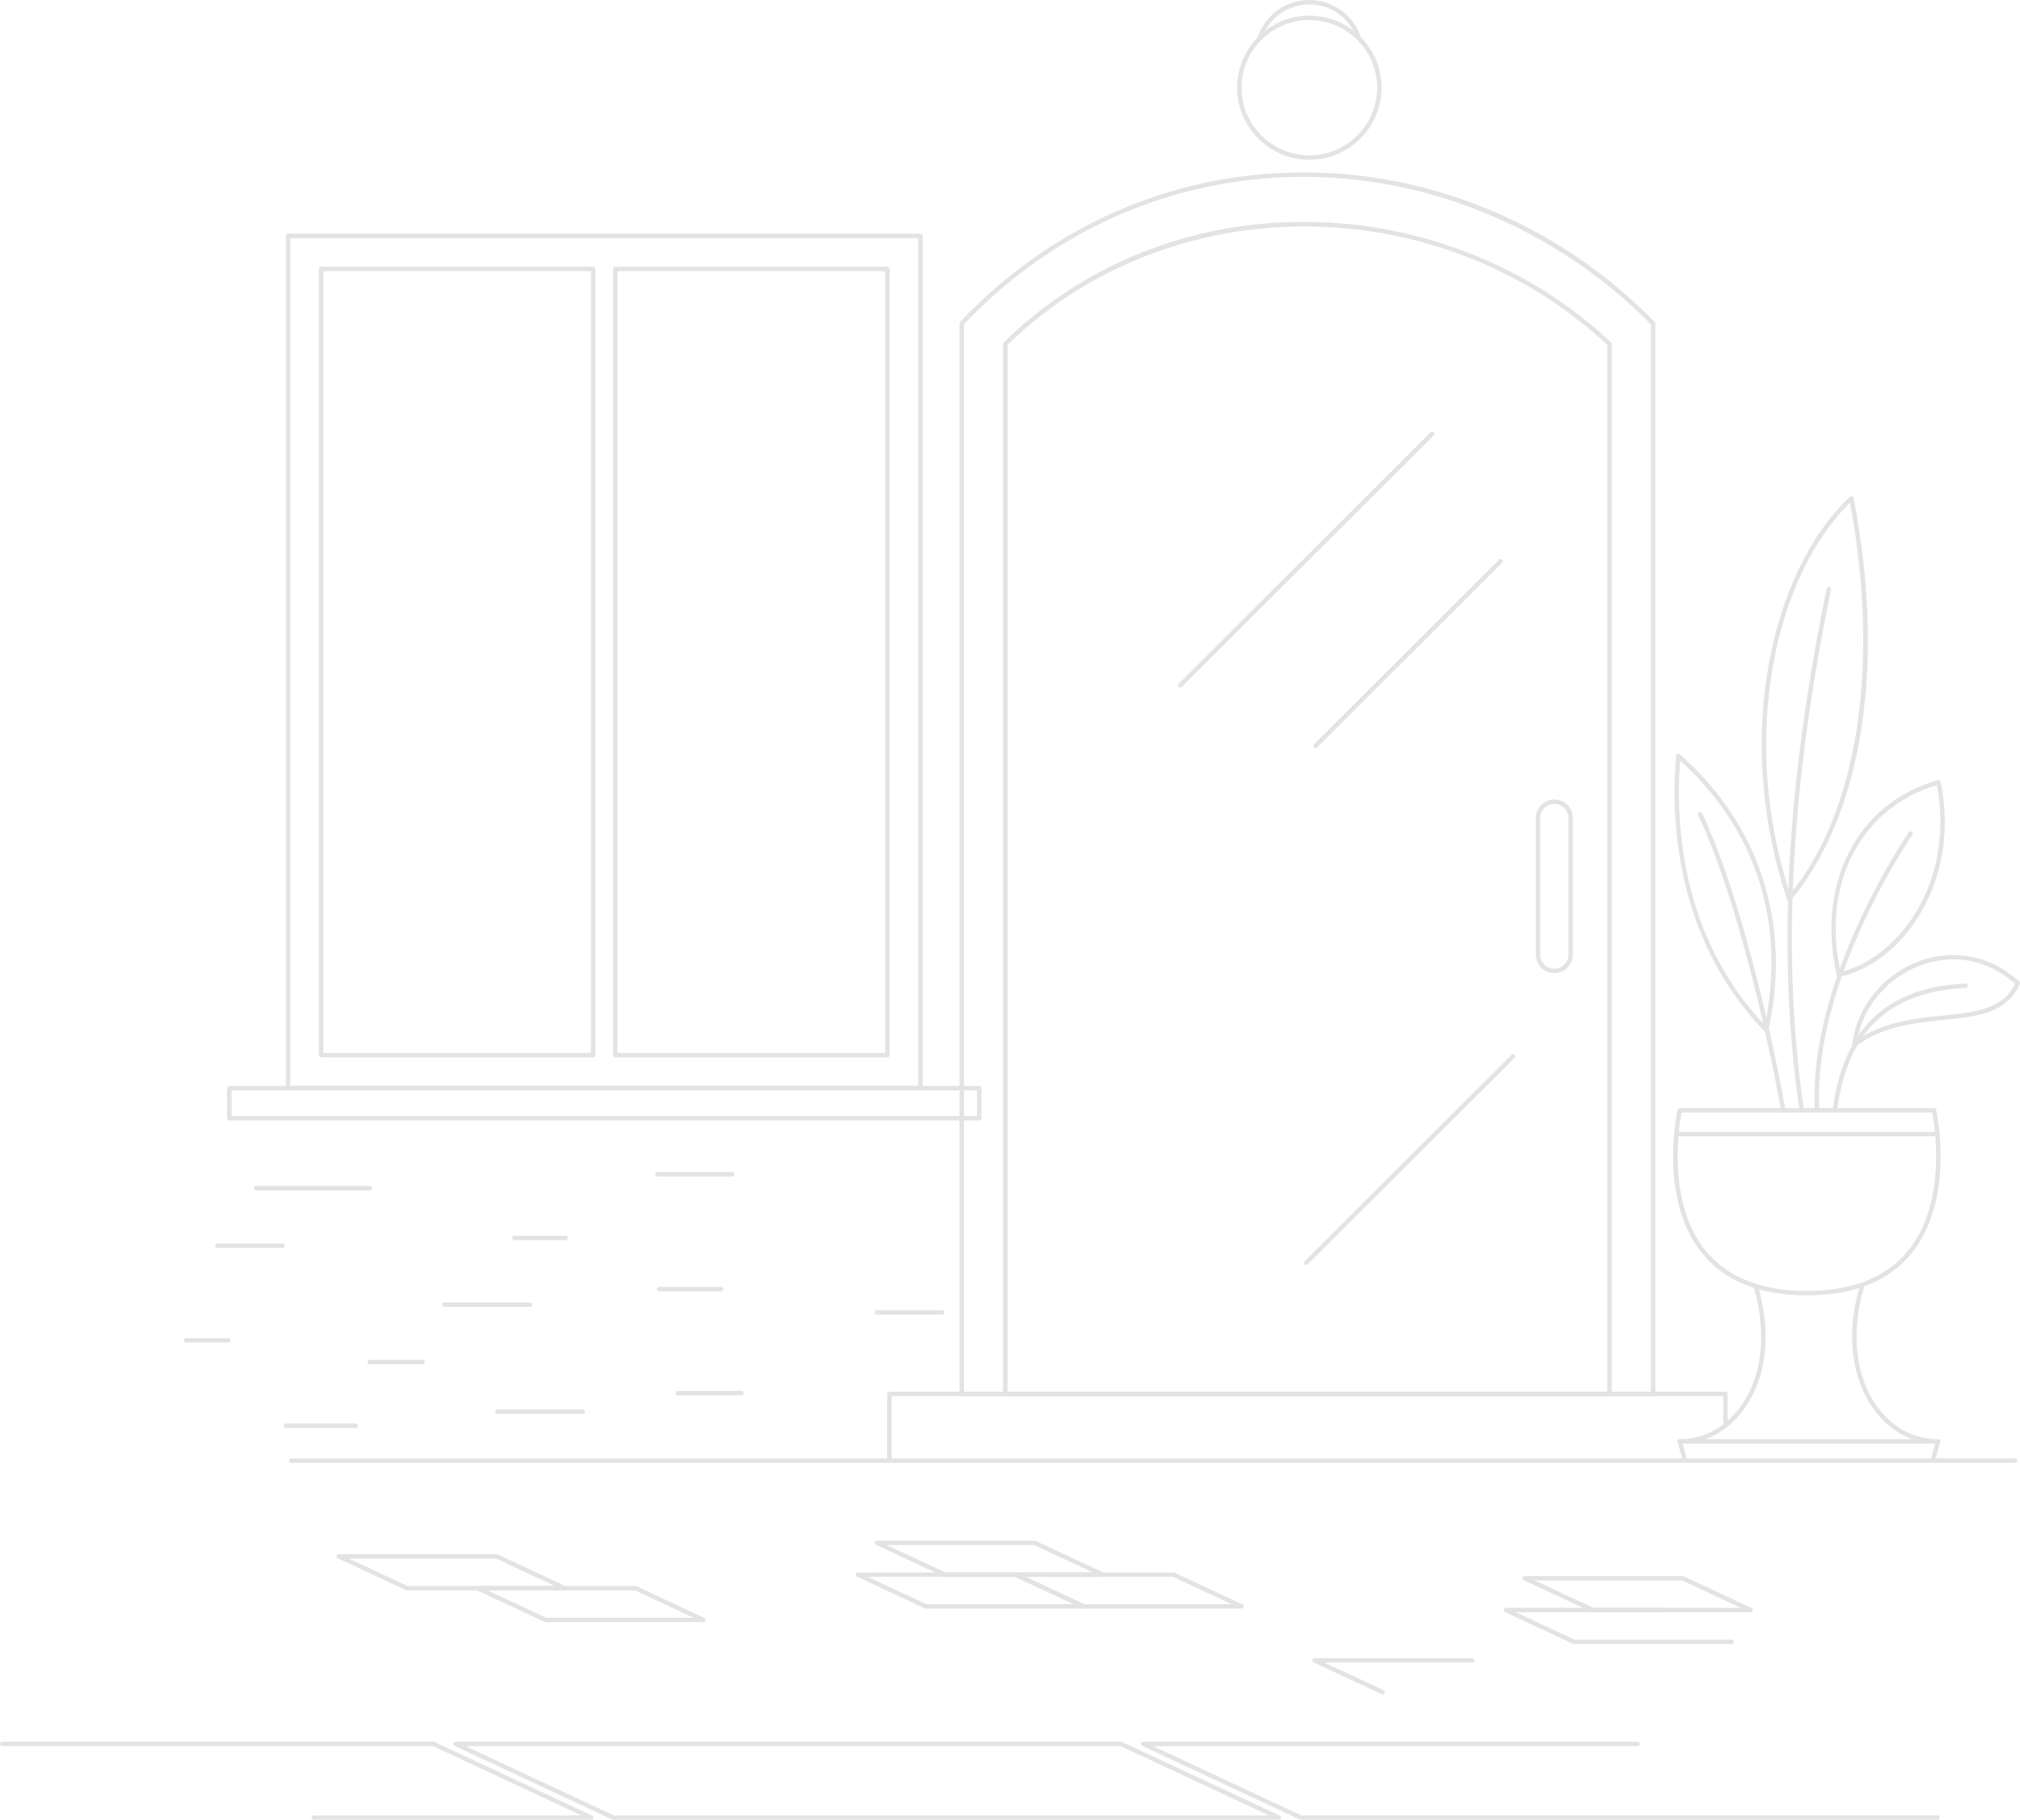 <?xml version="1.0" encoding="UTF-8"?> <svg xmlns="http://www.w3.org/2000/svg" width="413" height="372" viewBox="0 0 413 372" fill="none"> <g opacity="0.67"> <path d="M411.993 299.005H59.535C59.285 299.005 59.084 298.804 59.084 298.555C59.084 298.306 59.285 298.106 59.535 298.106H411.993C412.243 298.106 412.444 298.306 412.444 298.555C412.444 298.804 412.241 299.005 411.993 299.005Z" fill="#D5D5D5"></path> <path d="M200.191 229.028H46.887C46.638 229.028 46.437 228.828 46.437 228.579V222.422C46.437 222.173 46.638 221.973 46.887 221.973H200.191C200.441 221.973 200.642 222.173 200.642 222.422V228.579C200.642 228.826 200.441 229.028 200.191 229.028ZM47.338 228.129H199.741V222.872H47.338V228.129Z" fill="#D5D5D5"></path> <path d="M261.486 372H125.41C125.344 372 125.278 371.986 125.219 371.957L92.944 356.885C92.753 356.795 92.649 356.586 92.694 356.38C92.739 356.174 92.923 356.027 93.134 356.027H229.211C229.276 356.027 229.342 356.041 229.401 356.069L261.677 371.141C261.868 371.231 261.971 371.44 261.926 371.646C261.881 371.853 261.698 372 261.486 372ZM125.51 371.101H259.46L229.11 356.928H95.16L125.51 371.101Z" fill="#D5D5D5"></path> <path d="M115.433 325.084H83.175C83.109 325.084 83.043 325.071 82.984 325.043L69.073 318.546C68.883 318.456 68.779 318.247 68.824 318.041C68.869 317.835 69.053 317.688 69.264 317.688H101.521C101.587 317.688 101.652 317.702 101.711 317.73L115.622 324.227C115.813 324.317 115.917 324.526 115.872 324.732C115.827 324.939 115.645 325.084 115.433 325.084ZM83.275 324.185H113.407L101.42 318.587H71.288L83.275 324.185Z" fill="#D5D5D5"></path> <path d="M143.816 331.581H111.558C111.492 331.581 111.426 331.568 111.367 331.54L97.456 325.045C97.266 324.955 97.162 324.746 97.207 324.54C97.252 324.334 97.436 324.187 97.647 324.187H129.905C129.971 324.187 130.037 324.201 130.096 324.229L144.009 330.724C144.199 330.814 144.303 331.023 144.258 331.229C144.21 331.434 144.028 331.581 143.816 331.581ZM111.658 330.682H141.792L129.803 325.084H99.671L111.658 330.682Z" fill="#D5D5D5"></path> <path d="M225.45 322.323H193.191C193.126 322.323 193.06 322.31 193.001 322.282L179.088 315.785C178.898 315.695 178.794 315.486 178.839 315.28C178.884 315.074 179.067 314.927 179.279 314.927H211.537C211.603 314.927 211.669 314.941 211.728 314.969L225.64 321.466C225.831 321.556 225.935 321.765 225.89 321.971C225.843 322.177 225.661 322.323 225.45 322.323ZM193.292 321.424H223.426L211.438 315.827H181.305L193.292 321.424Z" fill="#D5D5D5"></path> <path d="M253.833 328.819H221.574C221.508 328.819 221.443 328.805 221.384 328.777L207.471 322.28C207.28 322.19 207.176 321.981 207.221 321.775C207.266 321.57 207.45 321.423 207.662 321.423H239.92C239.986 321.423 240.052 321.437 240.111 321.464L254.022 327.961C254.212 328.051 254.316 328.26 254.271 328.466C254.226 328.674 254.044 328.819 253.833 328.819ZM221.675 327.92H251.807L239.819 322.322H209.686L221.675 327.92Z" fill="#D5D5D5"></path> <path d="M221.562 328.819H189.304C189.238 328.819 189.172 328.805 189.113 328.777L175.202 322.28C175.012 322.19 174.908 321.981 174.953 321.775C174.998 321.57 175.182 321.423 175.393 321.423H207.651C207.717 321.423 207.783 321.437 207.842 321.464L221.755 327.961C221.945 328.051 222.049 328.26 222.004 328.466C221.956 328.674 221.774 328.819 221.562 328.819ZM189.403 327.92H219.536L207.549 322.322H177.415L189.403 327.92Z" fill="#D5D5D5"></path> <path d="M357.921 329.555H325.663C325.597 329.555 325.531 329.541 325.472 329.512L311.56 323.015C311.369 322.925 311.265 322.716 311.31 322.51C311.355 322.304 311.539 322.158 311.75 322.158H344.009C344.075 322.158 344.141 322.171 344.199 322.199L358.11 328.696C358.301 328.786 358.405 328.995 358.36 329.201C358.315 329.41 358.133 329.555 357.921 329.555ZM325.764 328.656H355.897L343.91 323.058H313.776L325.764 328.656Z" fill="#D5D5D5"></path> <path d="M354.035 336.052H321.776C321.711 336.052 321.645 336.038 321.586 336.011L307.673 329.514C307.482 329.424 307.378 329.215 307.424 329.009C307.469 328.803 307.652 328.656 307.864 328.656H340.122C340.372 328.656 340.573 328.857 340.573 329.106C340.573 329.355 340.372 329.555 340.122 329.555H309.888L321.875 335.153H354.033C354.283 335.153 354.484 335.354 354.484 335.603C354.485 335.85 354.283 336.052 354.035 336.052Z" fill="#D5D5D5"></path> <path d="M282.672 346.353C282.608 346.353 282.544 346.339 282.481 346.309L268.571 339.812C268.38 339.723 268.276 339.513 268.321 339.308C268.366 339.102 268.55 338.955 268.761 338.955H301.019C301.269 338.955 301.47 339.155 301.47 339.404C301.47 339.653 301.269 339.854 301.019 339.854H270.787L282.864 345.493C283.09 345.599 283.187 345.867 283.081 346.092C283.005 346.258 282.842 346.353 282.672 346.353Z" fill="#D5D5D5"></path> <path d="M396.147 372H265.994C265.928 372 265.862 371.986 265.803 371.957L233.528 356.885C233.337 356.795 233.233 356.586 233.278 356.38C233.323 356.174 233.507 356.027 233.718 356.027H334.824C335.074 356.027 335.275 356.228 335.275 356.477C335.275 356.726 335.074 356.926 334.824 356.926H235.742L266.093 371.099H396.145C396.395 371.099 396.596 371.3 396.596 371.549C396.596 371.798 396.395 372 396.147 372Z" fill="#D5D5D5"></path> <path d="M120.904 372H64.142C63.893 372 63.692 371.799 63.692 371.55C63.692 371.302 63.893 371.101 64.142 371.101H118.88L88.529 356.928H0.451C0.201 356.928 0 356.727 0 356.478C0 356.229 0.201 356.029 0.451 356.029H88.628C88.694 356.029 88.76 356.043 88.819 356.07L121.094 371.142C121.285 371.232 121.389 371.442 121.344 371.647C121.299 371.853 121.115 372 120.904 372Z" fill="#D5D5D5"></path> <path d="M188.185 222.872H58.893C58.643 222.872 58.442 222.671 58.442 222.422V48.228C58.442 47.979 58.643 47.778 58.893 47.778H188.185C188.434 47.778 188.635 47.979 188.635 48.228V222.422C188.635 222.671 188.434 222.872 188.185 222.872ZM59.343 221.973H187.734V48.677H59.343V221.973Z" fill="#D5D5D5"></path> <path d="M121.287 216.129H65.652C65.402 216.129 65.201 215.929 65.201 215.68V54.97C65.201 54.721 65.402 54.521 65.652 54.521H121.285C121.535 54.521 121.736 54.721 121.736 54.97V215.68C121.737 215.929 121.535 216.129 121.287 216.129ZM66.102 215.23H120.834V55.42H66.102V215.23Z" fill="#D5D5D5"></path> <path d="M181.427 216.129H125.793C125.544 216.129 125.343 215.929 125.343 215.68V54.97C125.343 54.721 125.544 54.521 125.793 54.521H181.427C181.676 54.521 181.877 54.721 181.877 54.97V215.68C181.877 215.929 181.676 216.129 181.427 216.129ZM126.244 215.23H180.976V55.42H126.244V215.23Z" fill="#D5D5D5"></path> <path d="M337.992 285.387H196.633C196.384 285.387 196.183 285.186 196.183 284.937V66.121C196.183 66.007 196.226 65.897 196.306 65.814C214.648 46.366 239.245 35.51 265.564 35.249C278.847 35.118 291.881 37.653 304.299 42.784C317.045 48.051 328.488 55.797 338.312 65.807C338.396 65.891 338.441 66.004 338.441 66.121V284.937C338.442 285.186 338.24 285.387 337.992 285.387ZM197.084 284.488H337.541V66.305C318.4 46.874 292.166 35.882 265.573 36.148C239.56 36.406 215.242 47.114 197.084 66.299V284.488Z" fill="#D5D5D5"></path> <path d="M329.085 285.387H205.537C205.287 285.387 205.086 285.186 205.086 284.937V70.308C205.086 70.188 205.134 70.072 205.221 69.989C221.446 54.083 243.178 45.354 266.497 45.354C266.788 45.354 267.078 45.356 267.369 45.358C278.71 45.463 289.822 47.614 300.395 51.748C311.238 55.989 320.995 62.123 329.395 69.98C329.485 70.065 329.537 70.184 329.537 70.308V284.939C329.536 285.186 329.334 285.387 329.085 285.387ZM205.987 284.488H328.634V70.502C293.986 38.228 239.051 38.226 205.987 70.495V284.488Z" fill="#D5D5D5"></path> <path d="M181.844 299.005C181.595 299.005 181.394 298.804 181.394 298.555V284.937C181.394 284.688 181.595 284.488 181.844 284.488H352.782C353.031 284.488 353.232 284.688 353.232 284.937V291.222C353.232 291.471 353.031 291.671 352.782 291.671C352.532 291.671 352.331 291.471 352.331 291.222V285.387H182.295V298.555C182.295 298.804 182.092 299.005 181.844 299.005Z" fill="#D5D5D5"></path> <path d="M369.424 264.779C359.786 264.779 352.556 261.857 347.931 256.097C343.278 250.302 342.184 242.657 342.085 237.264C341.978 231.443 342.978 226.914 342.988 226.867C343.035 226.661 343.217 226.516 343.428 226.516H395.419C395.63 226.516 395.812 226.661 395.859 226.867C395.869 226.912 396.869 231.443 396.762 237.264C396.663 242.657 395.57 250.303 390.916 256.097C386.291 261.857 379.059 264.779 369.424 264.779ZM343.796 227.415C343.307 229.957 340.695 245.653 348.636 255.538C353.081 261.074 360.076 263.88 369.424 263.88C378.771 263.88 385.764 261.074 390.211 255.538C398.15 245.653 395.54 229.957 395.051 227.415H343.796Z" fill="#D5D5D5"></path> <path d="M396.146 232.27H342.735C342.485 232.27 342.284 232.069 342.284 231.82C342.284 231.571 342.485 231.371 342.735 231.371H396.146C396.396 231.371 396.597 231.571 396.597 231.82C396.597 232.069 396.394 232.27 396.146 232.27Z" fill="#D5D5D5"></path> <path d="M344.444 298.756C344.246 298.756 344.064 298.625 344.01 298.426L342.993 294.759C342.955 294.624 342.984 294.479 343.069 294.366C343.154 294.254 343.288 294.188 343.428 294.188C348.216 294.188 352.558 291.918 355.651 287.799C360.295 281.614 361.347 272.583 358.54 263.021C358.471 262.782 358.607 262.533 358.845 262.462C359.082 262.393 359.334 262.53 359.405 262.767C362.294 272.604 361.188 281.924 356.372 288.336C353.23 292.52 348.861 294.897 344.017 295.075L344.88 298.182C344.946 298.421 344.806 298.67 344.567 298.735C344.525 298.751 344.483 298.756 344.444 298.756Z" fill="#D5D5D5"></path> <path d="M395.222 298.756C395.182 298.756 395.142 298.751 395.1 298.739C394.861 298.673 394.719 298.424 394.787 298.185L395.65 295.079C390.804 294.901 386.437 292.523 383.295 288.34C378.479 281.926 377.373 272.605 380.262 262.77C380.332 262.532 380.583 262.397 380.822 262.466C381.061 262.535 381.198 262.786 381.127 263.024C378.32 272.586 379.372 281.618 384.016 287.802C387.109 291.924 391.451 294.192 396.239 294.192C396.379 294.192 396.513 294.257 396.598 294.37C396.683 294.482 396.71 294.627 396.674 294.762L395.657 298.429C395.599 298.625 395.419 298.756 395.222 298.756Z" fill="#D5D5D5"></path> <path d="M267.701 32.654C259.561 32.654 252.938 26.047 252.938 17.926C252.938 9.806 259.561 3.198 267.701 3.198C275.841 3.198 282.465 9.806 282.465 17.926C282.463 26.048 275.841 32.654 267.701 32.654ZM267.701 4.099C260.057 4.099 253.839 10.302 253.839 17.928C253.839 25.554 260.057 31.757 267.701 31.757C275.345 31.757 281.563 25.554 281.563 17.928C281.563 10.302 275.344 4.099 267.701 4.099Z" fill="#D5D5D5"></path> <path d="M257.576 8.207C257.529 8.207 257.482 8.2 257.435 8.184C257.2 8.107 257.07 7.852 257.148 7.617C258.648 3.06 262.889 0 267.7 0C272.493 0 276.731 3.048 278.242 7.583C278.32 7.818 278.192 8.072 277.956 8.151C277.719 8.229 277.466 8.103 277.386 7.866C275.998 3.698 272.105 0.899 267.7 0.899C263.279 0.899 259.383 3.712 258.004 7.897C257.941 8.086 257.765 8.207 257.576 8.207Z" fill="#D5D5D5"></path> <path d="M317.794 198.917C315.704 198.917 314.004 197.221 314.004 195.136V167.214C314.004 165.129 315.704 163.433 317.794 163.433C319.884 163.433 321.584 165.129 321.584 167.214V195.136C321.584 197.221 319.884 198.917 317.794 198.917ZM317.794 164.332C316.201 164.332 314.905 165.625 314.905 167.214V195.136C314.905 196.725 316.201 198.018 317.794 198.018C319.387 198.018 320.683 196.725 320.683 195.136V167.214C320.683 165.625 319.388 164.332 317.794 164.332Z" fill="#D5D5D5"></path> <path d="M241.301 140.534C241.185 140.534 241.071 140.491 240.982 140.403C240.805 140.226 240.805 139.943 240.982 139.766L292.508 88.365C292.685 88.188 292.969 88.188 293.146 88.365C293.323 88.539 293.323 88.824 293.146 89.001L241.62 140.403C241.532 140.491 241.415 140.534 241.301 140.534Z" fill="#D5D5D5"></path> <path d="M268.972 152.909C268.856 152.909 268.741 152.866 268.653 152.778C268.476 152.601 268.476 152.318 268.653 152.141L306.502 114.384C306.679 114.207 306.963 114.207 307.14 114.384C307.317 114.56 307.317 114.844 307.14 115.02L269.291 152.778C269.202 152.866 269.086 152.909 268.972 152.909Z" fill="#D5D5D5"></path> <path d="M267.063 258.567C266.947 258.567 266.832 258.524 266.744 258.436C266.567 258.26 266.567 257.976 266.744 257.8L309.045 215.6C309.222 215.424 309.506 215.424 309.683 215.6C309.86 215.777 309.86 216.06 309.683 216.237L267.382 258.436C267.293 258.524 267.179 258.567 267.063 258.567Z" fill="#D5D5D5"></path> <path d="M75.592 243.338H52.373C52.124 243.338 51.923 243.137 51.923 242.888C51.923 242.639 52.124 242.439 52.373 242.439H75.592C75.842 242.439 76.043 242.639 76.043 242.888C76.043 243.136 75.84 243.338 75.592 243.338Z" fill="#D5D5D5"></path> <path d="M57.78 255.077H44.422C44.173 255.077 43.972 254.876 43.972 254.627C43.972 254.378 44.173 254.178 44.422 254.178H57.78C58.03 254.178 58.231 254.378 58.231 254.627C58.231 254.876 58.03 255.077 57.78 255.077Z" fill="#D5D5D5"></path> <path d="M108.352 267.134H90.859C90.609 267.134 90.408 266.933 90.408 266.684C90.408 266.435 90.609 266.235 90.859 266.235H108.352C108.601 266.235 108.802 266.435 108.802 266.684C108.802 266.933 108.601 267.134 108.352 267.134Z" fill="#D5D5D5"></path> <path d="M115.666 253.491H105.171C104.922 253.491 104.721 253.291 104.721 253.042C104.721 252.793 104.922 252.592 105.171 252.592H115.666C115.916 252.592 116.117 252.793 116.117 253.042C116.117 253.289 115.916 253.491 115.666 253.491Z" fill="#D5D5D5"></path> <path d="M149.699 240.482H134.433C134.183 240.482 133.982 240.281 133.982 240.032C133.982 239.783 134.183 239.583 134.433 239.583H149.699C149.949 239.583 150.15 239.783 150.15 240.032C150.15 240.281 149.949 240.482 149.699 240.482Z" fill="#D5D5D5"></path> <path d="M147.472 263.961H134.75C134.501 263.961 134.3 263.761 134.3 263.512C134.3 263.263 134.501 263.062 134.75 263.062H147.472C147.722 263.062 147.923 263.263 147.923 263.512C147.923 263.761 147.722 263.961 147.472 263.961Z" fill="#D5D5D5"></path> <path d="M192.639 268.721H179.281C179.031 268.721 178.83 268.52 178.83 268.271C178.83 268.022 179.031 267.822 179.281 267.822H192.639C192.888 267.822 193.089 268.022 193.089 268.271C193.089 268.52 192.887 268.721 192.639 268.721Z" fill="#D5D5D5"></path> <path d="M151.608 285.221H138.567C138.317 285.221 138.116 285.02 138.116 284.771C138.116 284.522 138.317 284.322 138.567 284.322H151.608C151.857 284.322 152.058 284.522 152.058 284.771C152.058 285.019 151.857 285.221 151.608 285.221Z" fill="#D5D5D5"></path> <path d="M119.165 289.028H101.672C101.423 289.028 101.222 288.827 101.222 288.578C101.222 288.329 101.423 288.129 101.672 288.129H119.165C119.415 288.129 119.616 288.329 119.616 288.578C119.616 288.827 119.415 289.028 119.165 289.028Z" fill="#D5D5D5"></path> <path d="M86.407 278.874H75.593C75.344 278.874 75.143 278.674 75.143 278.425C75.143 278.176 75.344 277.975 75.593 277.975H86.407C86.657 277.975 86.858 278.176 86.858 278.425C86.858 278.674 86.655 278.874 86.407 278.874Z" fill="#D5D5D5"></path> <path d="M46.649 274.433H38.062C37.812 274.433 37.611 274.232 37.611 273.983C37.611 273.734 37.812 273.534 38.062 273.534H46.649C46.899 273.534 47.1 273.734 47.1 273.983C47.1 274.231 46.897 274.433 46.649 274.433Z" fill="#D5D5D5"></path> <path d="M72.729 291.884H58.416C58.167 291.884 57.966 291.683 57.966 291.434C57.966 291.185 58.167 290.985 58.416 290.985H72.729C72.979 290.985 73.18 291.185 73.18 291.434C73.18 291.682 72.979 291.884 72.729 291.884Z" fill="#D5D5D5"></path> <path d="M375.178 227.156C375.157 227.156 375.136 227.154 375.116 227.153C374.87 227.118 374.696 226.891 374.731 226.646C375.916 218.054 378.791 211.814 383.523 207.573C387.963 203.592 393.964 201.453 401.87 201.033C402.114 201.021 402.331 201.209 402.343 201.458C402.357 201.706 402.166 201.918 401.917 201.93C386.2 202.764 377.845 210.656 375.622 226.767C375.592 226.992 375.398 227.156 375.178 227.156Z" fill="#D5D5D5"></path> <path d="M379.153 213.987C379.077 213.987 378.999 213.968 378.929 213.929C378.771 213.839 378.683 213.666 378.706 213.486C379.586 205.898 384.943 199.228 392.35 196.493C395.717 195.25 399.299 194.913 402.708 195.518C406.453 196.182 409.867 197.918 412.855 200.675C412.997 200.807 413.04 201.016 412.959 201.192C410.219 207.188 404.202 207.798 397.235 208.505C391.445 209.093 384.882 209.759 379.427 213.896C379.345 213.956 379.25 213.987 379.153 213.987ZM399.381 196.104C397.161 196.104 394.901 196.51 392.663 197.337C385.91 199.83 380.939 205.734 379.751 212.554C385.217 208.822 391.535 208.18 397.143 207.611C403.713 206.944 409.404 206.367 411.999 201.114C408.313 197.811 403.928 196.104 399.381 196.104Z" fill="#D5D5D5"></path> <path d="M371.532 227.315C371.297 227.315 371.097 227.132 371.084 226.893C370.257 213.114 375.513 198.412 380.069 188.504C384.998 177.785 390.194 170.208 390.246 170.134C390.386 169.93 390.667 169.878 390.873 170.018C391.077 170.158 391.129 170.438 390.989 170.644C390.937 170.718 385.78 178.244 380.882 188.895C376.373 198.704 371.168 213.253 371.983 226.84C371.999 227.087 371.808 227.301 371.56 227.315C371.551 227.313 371.541 227.315 371.532 227.315Z" fill="#D5D5D5"></path> <path d="M375.984 199.711C375.78 199.711 375.594 199.571 375.546 199.363C373.483 190.503 374.315 181.677 377.887 174.511C381.625 167.011 387.963 161.816 396.217 159.486C396.337 159.451 396.467 159.468 396.574 159.534C396.682 159.6 396.756 159.705 396.782 159.828C398.706 169.198 397.318 178.598 392.874 186.3C388.817 193.333 382.698 198.217 376.083 199.702C376.05 199.705 376.017 199.711 375.984 199.711ZM395.995 160.485C380.37 165.158 372.336 180.766 376.324 198.718C382.441 197.186 388.311 192.408 392.094 185.849C396.351 178.468 397.73 169.48 395.995 160.485Z" fill="#D5D5D5"></path> <path d="M368.353 227.315C368.133 227.315 367.941 227.154 367.908 226.929C363.339 195.596 365.161 160.725 373.478 120.322C373.528 120.078 373.763 119.923 374.01 119.973C374.254 120.023 374.41 120.26 374.36 120.504C366.064 160.803 364.244 195.573 368.798 226.8C368.835 227.045 368.663 227.274 368.417 227.31C368.396 227.313 368.374 227.315 368.353 227.315Z" fill="#D5D5D5"></path> <path d="M365.809 184.163C365.781 184.163 365.751 184.16 365.724 184.154C365.562 184.123 365.432 184.009 365.38 183.855C360.155 168.142 358.844 151.609 361.587 136.043C364.145 121.529 370.051 109.271 378.22 101.526C378.34 101.412 378.511 101.374 378.669 101.424C378.827 101.474 378.943 101.606 378.974 101.768C382.444 119.9 382.832 136.649 380.128 151.549C377.725 164.798 372.891 176.022 366.155 184.002C366.067 184.104 365.94 184.163 365.809 184.163ZM378.243 102.755C370.524 110.395 364.937 122.229 362.476 136.196C359.804 151.362 361.017 167.457 365.984 182.797C379.865 165.763 384.433 135.979 378.243 102.755Z" fill="#D5D5D5"></path> <path d="M364.614 227.472C364.399 227.472 364.21 227.32 364.17 227.102C360.866 208.735 354.436 181.871 347.191 166.612C347.085 166.387 347.18 166.119 347.405 166.014C347.629 165.908 347.899 166.003 348.005 166.228C355.289 181.566 361.743 208.522 365.058 226.943C365.101 227.187 364.938 227.422 364.694 227.465C364.668 227.471 364.64 227.472 364.614 227.472Z" fill="#D5D5D5"></path> <path d="M361.117 210.974C360.998 210.974 360.88 210.926 360.793 210.837C353.49 203.327 348.262 194.123 345.257 183.478C342.714 174.471 341.829 164.446 342.697 154.484C342.713 154.315 342.82 154.169 342.978 154.105C343.135 154.041 343.316 154.073 343.444 154.187C351.268 161.08 356.864 169.283 360.07 178.57C363.519 188.554 364.018 199.337 361.556 210.621C361.521 210.784 361.398 210.912 361.238 210.958C361.2 210.969 361.159 210.974 361.117 210.974ZM343.522 155.461C342.539 168.313 343.707 191.483 360.852 209.6C365.157 188.66 359.02 169.497 343.522 155.461Z" fill="#D5D5D5"></path> <path d="M396.238 295.089H343.428C343.179 295.089 342.978 294.888 342.978 294.64C342.978 294.391 343.179 294.19 343.428 294.19H396.238C396.488 294.19 396.689 294.391 396.689 294.64C396.689 294.888 396.486 295.089 396.238 295.089Z" fill="#D5D5D5"></path> </g> </svg> 